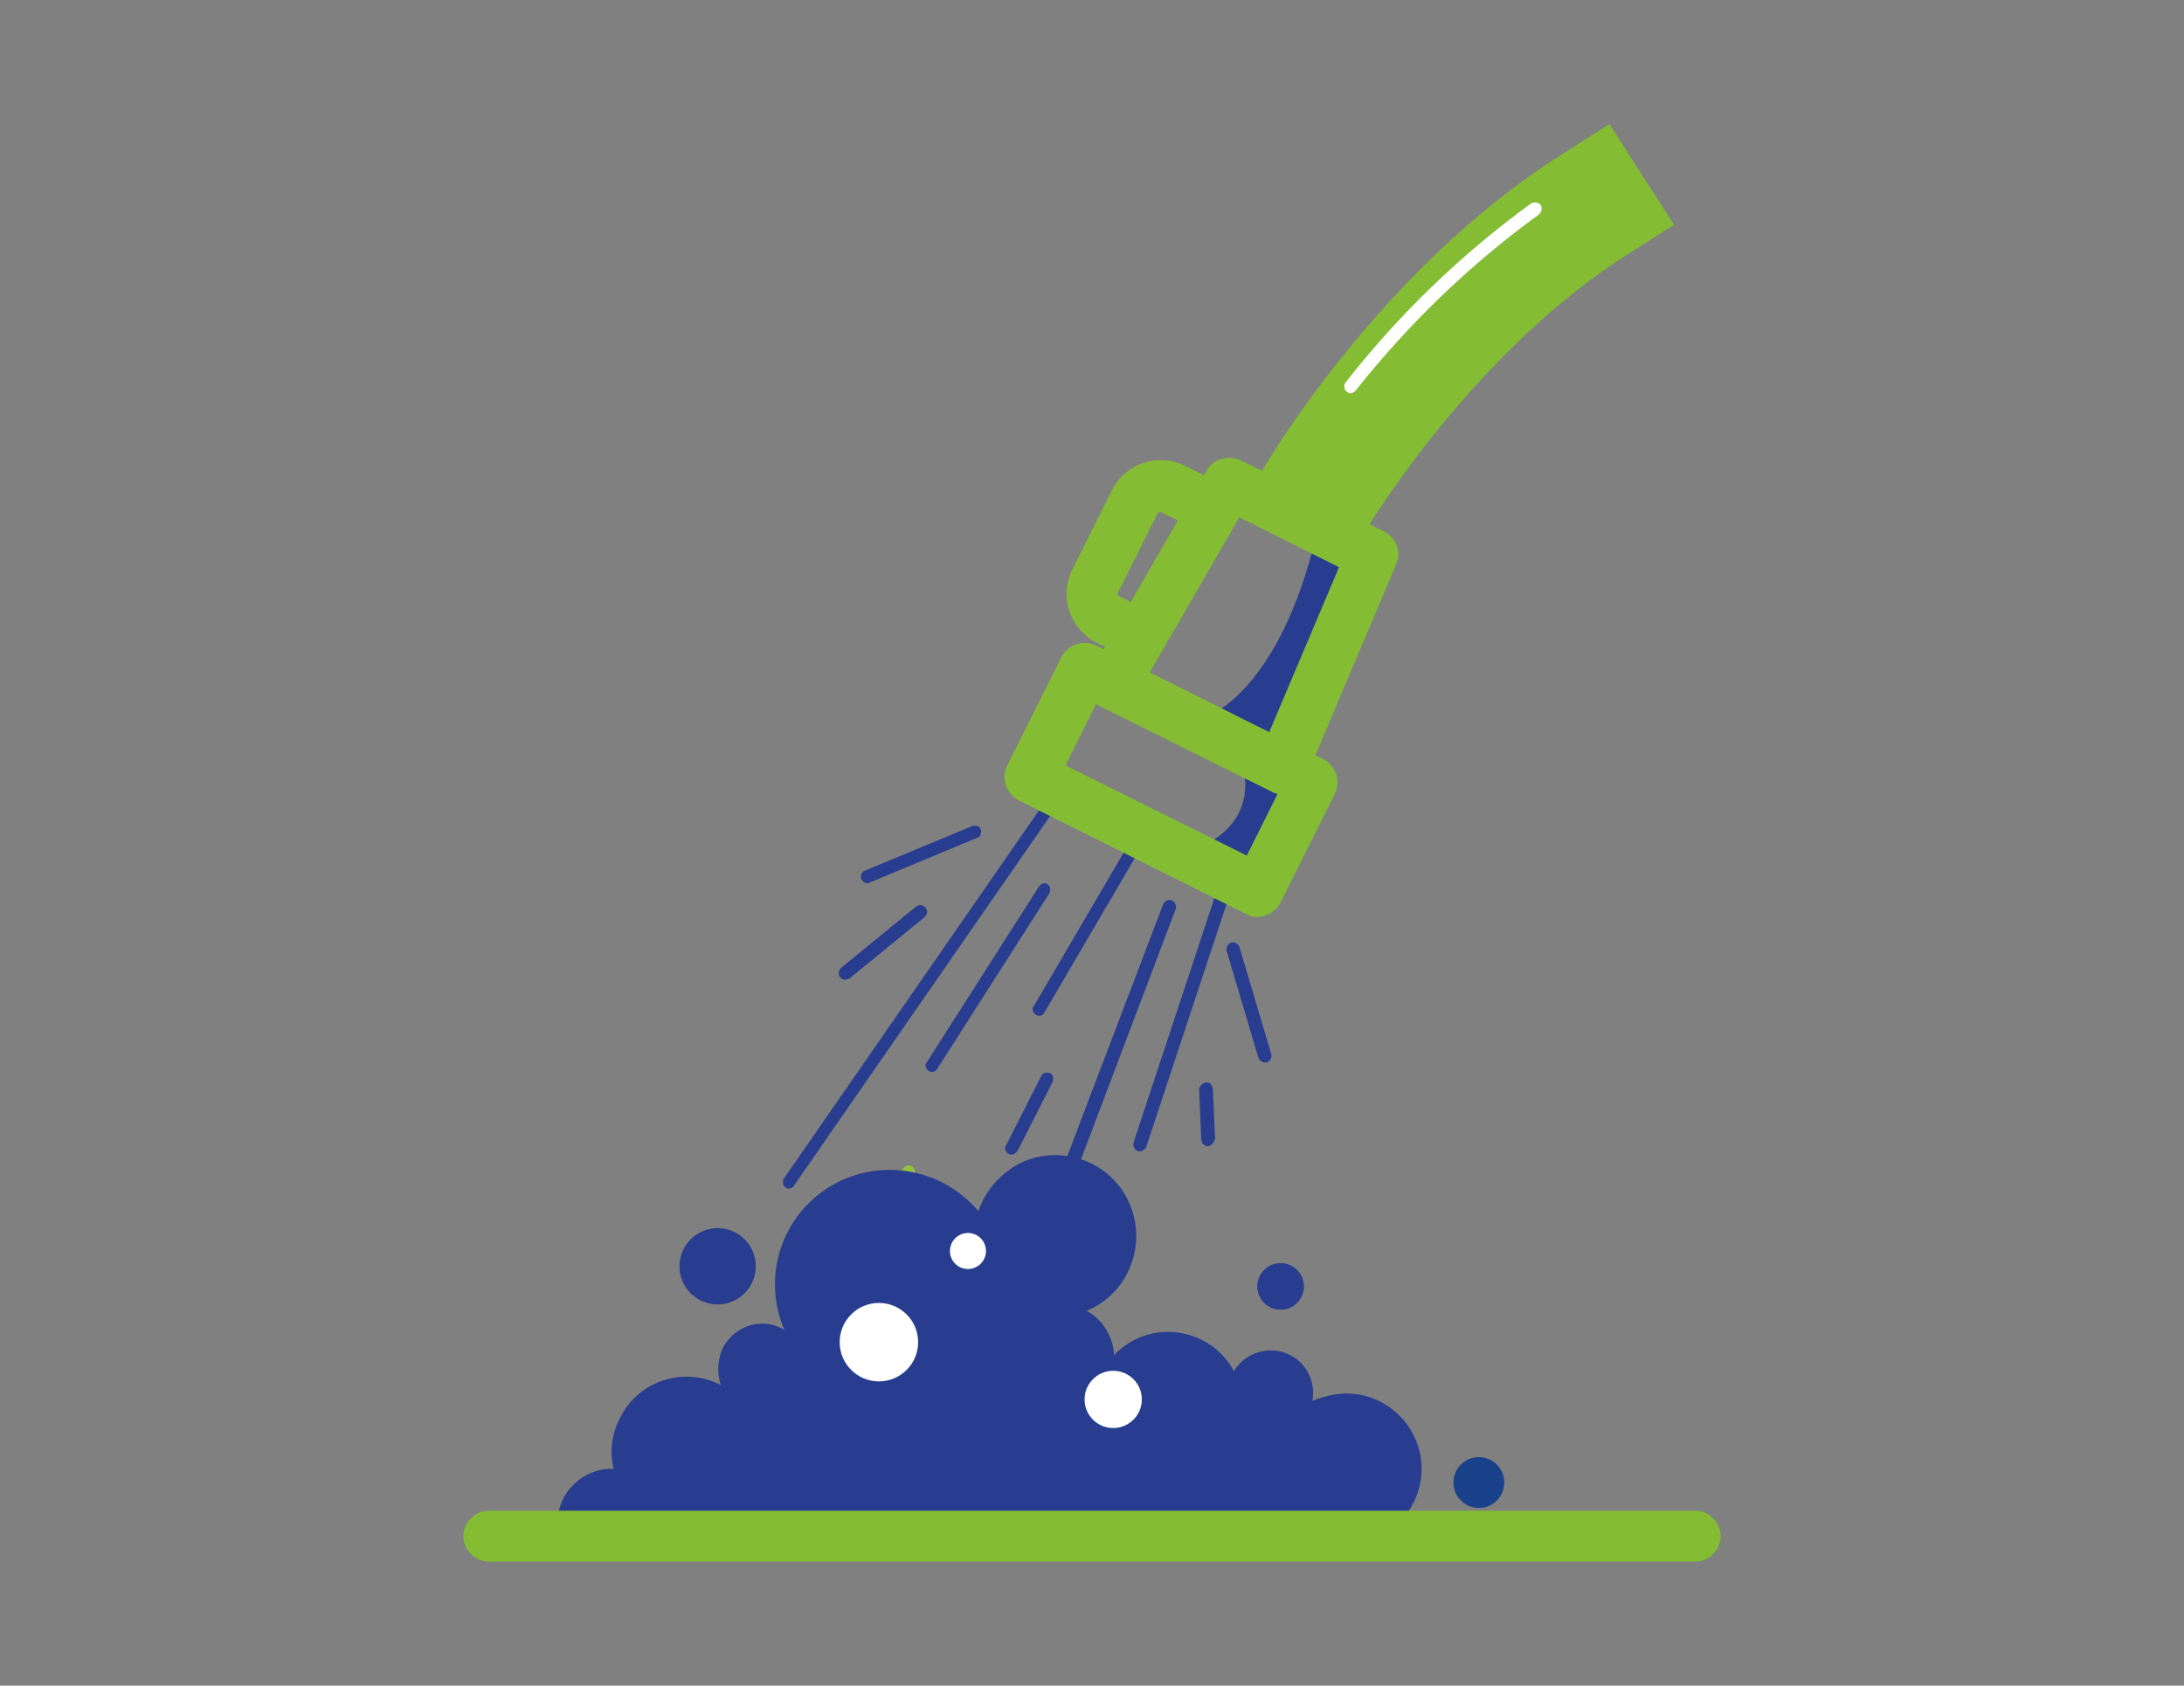 <svg xmlns="http://www.w3.org/2000/svg" xmlns:xlink="http://www.w3.org/1999/xlink" id="Capa_1" x="0px" y="0px" viewBox="0 0 206 159" style="enable-background:new 0 0 206 159;" xml:space="preserve"><rect x="0" y="0" width="206" height="159" fill="#808080" stroke="none"/><style type="text/css">	.st0{fill:#283D8F;}	.st1{fill:#95C23D;}	.st2{fill:#1A428A;}	.st3{fill:#FFFFFF;}	.st4{fill:#84BC33;}</style><g id="Grupo_642" transform="translate(-111.5 -1713.5)">	<g id="Grupo_339" transform="translate(250 2271)">		<path id="Trazado_1040" class="st0" d="M-10.1-504.6l-7.6,18.4l-6.8-3.8c0,0,6.7-2.3,10.2-17.2L-10.1-504.6z"></path>		<path id="Trazado_1041" class="st0" d="M-21.7-486.7l6.1,3.2l-4.7,9.5l-6.1-3.2C-26.4-477.2-18.8-479.1-21.7-486.7z"></path>		<g id="Grupo_337" transform="translate(30.104 62.414)">			<path id="Trazado_1042" class="st0" d="M-94.2-507.8c-0.1,0-0.2,0-0.3-0.1c-0.3-0.2-0.3-0.6-0.2-0.8l0,0l25.5-36.8     c0.2-0.3,0.6-0.3,0.8-0.2s0.3,0.6,0.2,0.8l-25.5,36.8C-93.8-507.9-94-507.8-94.2-507.8z"></path>			<path id="Trazado_1043" class="st0" d="M-61.1-511.3c-0.3,0-0.6-0.3-0.6-0.6c0-0.1,0-0.1,0-0.2l8.4-25.4c0.1-0.3,0.4-0.5,0.8-0.4     c0.3,0.1,0.5,0.4,0.4,0.8l0,0l-8.4,25.4C-60.6-511.5-60.9-511.3-61.1-511.3z"></path>			<path id="Trazado_1044" class="st0" d="M-73.3-494.4c-0.1,0-0.1,0-0.2,0c-0.3-0.1-0.5-0.5-0.4-0.8l0,0l15-39.4     c0.1-0.3,0.5-0.5,0.8-0.4s0.5,0.5,0.4,0.8l0,0l-14.9,39.4C-72.8-494.5-73-494.4-73.3-494.4z"></path>			<path id="Trazado_1045" class="st0" d="M-70.6-524.1c-0.3,0-0.6-0.3-0.6-0.6c0-0.1,0-0.2,0.1-0.3l9.6-16.4     c0.2-0.3,0.5-0.4,0.8-0.2s0.4,0.5,0.2,0.8l0,0l-9.6,16.4C-70.2-524.2-70.4-524.1-70.6-524.1z"></path>			<path id="Trazado_1046" class="st0" d="M-80.7-518.8c-0.1,0-0.2,0-0.3-0.1c-0.3-0.2-0.4-0.6-0.2-0.8l10.6-16.6     c0.2-0.3,0.6-0.4,0.8-0.2c0.3,0.2,0.3,0.5,0.2,0.8l-10.6,16.6C-80.3-518.9-80.5-518.8-80.7-518.8z"></path>			<path id="Trazado_1047" class="st1" d="M-92.1-494.3c-0.1,0-0.2,0-0.3-0.1c-0.3-0.2-0.4-0.6-0.2-0.8l9.2-14.5     c0.2-0.3,0.6-0.4,0.8-0.2c0.3,0.2,0.4,0.6,0.2,0.8l0,0l-9.3,14.5C-91.7-494.4-91.9-494.3-92.1-494.3z"></path>			<path id="Trazado_1048" class="st0" d="M-73.2-511c-0.3,0-0.6-0.3-0.6-0.6c0-0.1,0-0.2,0.1-0.3l3.3-6.5c0.1-0.3,0.5-0.4,0.8-0.3     c0.3,0.1,0.4,0.5,0.3,0.8l0,0l-3.3,6.5C-72.8-511.1-73-511-73.2-511z"></path>			<path id="Trazado_1049" class="st1" d="M-82.2-481.2c-0.3,0-0.6-0.3-0.6-0.6c0-0.1,0-0.2,0-0.2l3.6-8.5c0.1-0.3,0.5-0.5,0.8-0.3     c0.3,0.1,0.4,0.5,0.3,0.8l-3.6,8.5C-81.7-481.4-81.9-481.2-82.2-481.2z"></path>			<path id="Trazado_1050" class="st0" d="M-86.8-536.6c-0.3,0-0.6-0.3-0.6-0.6c0-0.2,0.1-0.5,0.4-0.6l10.1-4.2     c0.3-0.1,0.7,0,0.8,0.3c0.1,0.3,0,0.7-0.3,0.8l0,0l-10.1,4.2C-86.6-536.6-86.7-536.6-86.8-536.6z"></path>			<path id="Trazado_1051" class="st0" d="M-88.9-527.5c-0.3,0-0.6-0.3-0.6-0.6c0-0.2,0.1-0.4,0.2-0.5l7.1-5.8     c0.3-0.2,0.6-0.2,0.9,0.1c0.2,0.3,0.2,0.6-0.1,0.9l0,0l-7.1,5.8C-88.6-527.6-88.7-527.5-88.9-527.5z"></path>			<path id="Trazado_1052" class="st0" d="M-49.3-519.7c-0.3,0-0.5-0.2-0.6-0.4l-3-10.1c-0.1-0.3,0.1-0.7,0.4-0.8     c0.3-0.1,0.7,0.1,0.8,0.4l0,0l3,10.1c0.1,0.3-0.1,0.7-0.4,0.8C-49.2-519.7-49.2-519.7-49.3-519.7z"></path>			<path id="Trazado_1053" class="st0" d="M-54.7-511.8c-0.3,0-0.6-0.3-0.6-0.6l-0.2-4.7c0-0.3,0.2-0.6,0.6-0.7s0.6,0.2,0.7,0.6l0,0     l0.2,4.7C-54.1-512.1-54.4-511.8-54.7-511.8L-54.7-511.8z"></path>		</g>		<g id="Grupo_338" transform="translate(8.888 97.342)">			<ellipse id="Elipse_69" class="st0" cx="-26.6" cy="-533.5" rx="2.2" ry="2.2"></ellipse>			<ellipse id="Elipse_70" class="st2" cx="-7.9" cy="-515" rx="2.4" ry="2.4"></ellipse>			<path id="Trazado_1054" class="st0" d="M-13.3-516.3c0-3.9-3.2-7.1-7.1-7.1c-1.1,0-2.2,0.3-3.2,0.7c0.4-2.2-1-4.3-3.2-4.7     c-1.7-0.3-3.4,0.5-4.2,1.9c-1.8-3.4-6.1-4.7-9.5-2.9c-0.7,0.4-1.3,0.8-1.8,1.4c-0.1-1.8-1.1-3.4-2.6-4.2c3.9-1.6,5.7-6.1,4.1-10     c-1.6-3.9-6.1-5.7-10-4.1c-2,0.9-3.6,2.6-4.3,4.7c-3.9-4.6-10.7-5.2-15.3-1.4c-3.7,3.1-4.9,8.2-3,12.6c-2-1.2-4.5-0.5-5.7,1.5     c-0.6,1.1-0.7,2.5-0.3,3.7c-3.5-1.8-7.8-0.4-9.5,3.1c-0.8,1.5-1,3.2-0.6,4.8c-0.1,0-0.1,0-0.2,0c-2.8,0-5.1,2.3-5.1,5.1     c0,0.4,0,0.8,0.1,1.2h77.5C-14.8-511.2-13.3-513.6-13.3-516.3z"></path>			<ellipse id="Elipse_71" class="st0" cx="-79.7" cy="-535.4" rx="3.6" ry="3.6"></ellipse>		</g>		<ellipse id="Elipse_72" class="st3" cx="-55.6" cy="-430.9" rx="3.7" ry="3.7"></ellipse>		<ellipse id="Elipse_73" class="st3" cx="-47.2" cy="-439.5" rx="1.7" ry="1.7"></ellipse>		<ellipse id="Elipse_74" class="st3" cx="-33.5" cy="-425.5" rx="2.7" ry="2.7"></ellipse>		<path id="Trazado_1055" class="st4" d="M-19.9-471c-0.4,0-0.7-0.1-1.1-0.3L-42.4-482c-1.2-0.6-1.7-2.1-1.1-3.3l0,0l5.1-10.2    c0.6-1.2,2.1-1.7,3.3-1.1l0,0l21.4,10.7c1.2,0.6,1.7,2.1,1.1,3.3l-5.1,10.2C-18.1-471.6-19-471-19.9-471z M-38-485.3l17.1,8.5    l2.9-5.8l-17.1-8.5L-38-485.3z"></path>		<path id="Trazado_1056" class="st4" d="M-17.6-482.6c-0.4,0-0.8-0.1-1.1-0.3l-15.9-7.9c-1.2-0.6-1.7-2.1-1.1-3.3    c0,0,0-0.1,0.1-0.1l10.9-18.9c0.6-1.1,2-1.5,3.2-1l13.5,6.7c1.2,0.6,1.7,1.9,1.2,3.1l-8.5,20.1C-15.7-483.2-16.6-482.6-17.6-482.6    L-17.6-482.6z M-30.1-494l11.3,5.6l6.6-15.6l-9.4-4.7L-30.1-494z"></path>		<path id="Trazado_1057" class="st4" d="M-33.2-496.2c-0.4,0-0.8-0.1-1.1-0.3l-0.8-0.4c-2.5-1.3-3.5-4.3-2.3-6.8l3.8-7.6    c1.3-2.5,4.3-3.5,6.8-2.3l1.6,0.8c1.2,0.6,1.7,2,1.1,3.3s-2,1.7-3.3,1.1l0,0l-1.6-0.8c-0.1,0-0.2,0-0.3,0.1l-3.8,7.6    c0,0.1,0,0.2,0.1,0.2l0.8,0.4c1.2,0.6,1.7,2.1,1.1,3.3C-31.4-496.8-32.3-496.2-33.2-496.2L-33.2-496.2z"></path>		<path id="Trazado_1058" class="st4" d="M13.3-545.8l-4.7,3c-10.8,6.9-19.1,16.7-24.1,23.7c-0.8,1.1-3.1,4.4-5.2,8.1l10.1,5    c4.6-7.7,13.8-19.9,25.3-27.3l4.7-3L13.3-545.8z"></path>		<path id="Trazado_1059" class="st3" d="M-11.1-520.4c-0.3,0-0.6-0.3-0.6-0.6c0-0.1,0-0.3,0.1-0.4c5-6.4,10.9-12.1,17.5-16.9    c0.3-0.2,0.7-0.1,0.9,0.1c0.2,0.3,0.1,0.7-0.1,0.9l0,0c-6.5,4.7-12.3,10.3-17.3,16.6C-10.8-520.5-10.9-520.4-11.1-520.4z"></path>		<path id="Trazado_1060" class="st4" d="M21.4-410.2H-92.4c-1.3,0-2.4-1.1-2.4-2.4s1.1-2.4,2.4-2.4H21.4c1.3,0,2.4,1.1,2.4,2.4    C23.8-411.3,22.7-410.2,21.4-410.2z"></path>	</g></g></svg>